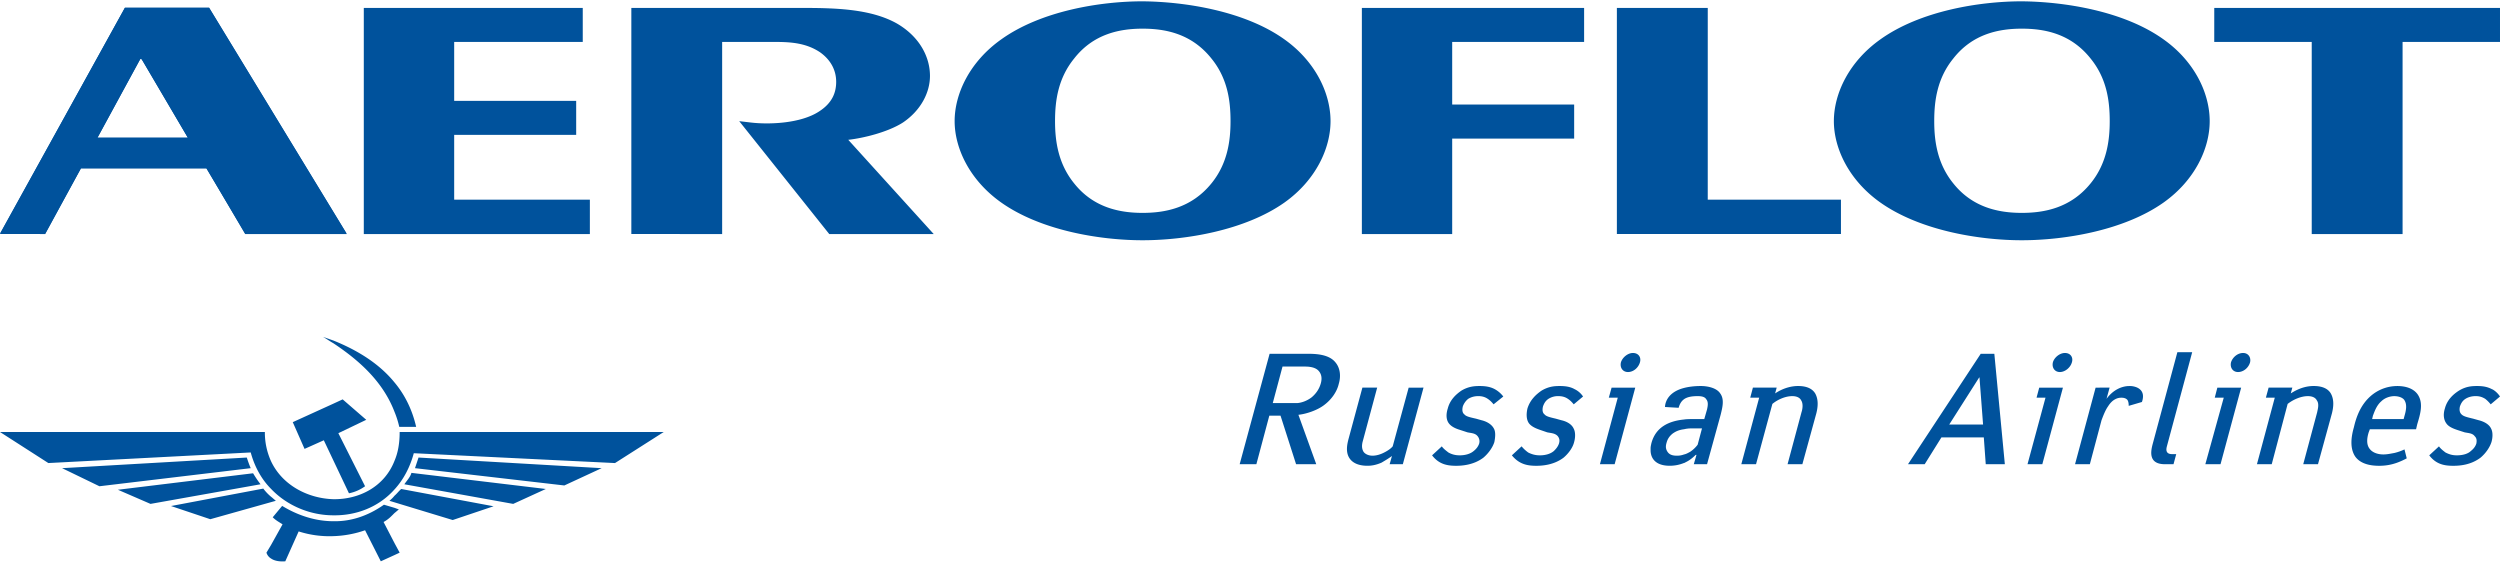 <svg height="563" viewBox=".5 .318 180.675 40.497" width="2500" xmlns="http://www.w3.org/2000/svg"><g fill="#00529c"><path clip-rule="evenodd" d="m10.81 4.606 3.266 5.565h-6.533l3.096-5.679h.085zm4.601 7.781 2.812 4.714h7.327l-9.94-16.33h-6.079l-9.031 16.33h3.266l2.584-4.714zm-4.034 24.252-2.357-1.022 9.77-1.191c.17.283.341.539.54.795zm26.213 0 2.357-1.078-9.713-1.164c-.085.313-.341.568-.511.824zm-1.419.172-2.954.994-4.203-1.277-.37-.113c.142-.115.256-.229.37-.369.17-.143.312-.342.483-.484zm7.81-2.754-2.698 1.25-10.792-1.25.256-.768zm.965-.369 3.521-2.244h-19.084c0 .797-.114 1.479-.369 2.074-.739 1.902-2.584 2.811-4.431 2.781-1.817-.057-3.663-.992-4.487-2.727a5.004 5.004 0 0 1 -.454-2.129h-19.142l3.494 2.244 14.626-.766c.283 1.049.794 1.959 1.476 2.639 1.165 1.223 2.84 1.904 4.487 1.904 1.619.029 3.267-.566 4.431-1.875.625-.682 1.107-1.563 1.391-2.613zm-15.932 5.791.369.684-.369.172-.994.453-1.136-2.244a7.648 7.648 0 0 1 -2.301.426 7.27 7.27 0 0 1 -2.499-.342l-.966 2.16c-.313.027-.739 0-1.022-.197a.748.748 0 0 1 -.34-.428l.34-.568.824-1.479c-.256-.168-.483-.281-.71-.51l.682-.822c1.164.711 2.442 1.107 3.691 1.107 1.25.029 2.499-.371 3.664-1.193l.768.227.312.115c-.113.084-.199.17-.312.256-.228.225-.426.453-.795.652zm0-11.614c.738.881 1.277 1.961 1.562 3.209h-1.221a6.699 6.699 0 0 0 -.34-1.078c-.824-2.158-2.5-3.693-4.431-4.973-.255-.141-.482-.311-.738-.453.256.086.483.172.738.258 1.76.707 3.322 1.674 4.43 3.037zm-3.295 8.008a2.941 2.941 0 0 0 1.165-.51l-1.932-3.834 2.017-.967-1.704-1.477-.682.315-2.925 1.332.852 1.932 1.392-.623zm-5.282.541c-.114-.086-.228-.199-.341-.285a3.555 3.555 0 0 1 -.568-.596l-6.669 1.26 2.839.953zm-1.817-2.357c-.114-.254-.199-.51-.285-.768l-13.348.768 2.698 1.307z" fill-rule="evenodd"/><path d="m102.304 28.237-1.153 4.242c-.14.171-.361.313-.563.419-.307.167-.615.257-.9.257-.28 0-.53-.114-.647-.285-.082-.142-.165-.365-.053-.761l1.04-3.872h-1.068l-1.009 3.735c-.085.337-.225.926.082 1.376.171.255.536.536 1.29.536.312 0 .622-.054 1.019-.225.247-.147.527-.31.754-.482l-.167.595h.954l1.494-5.535zm6.839.641a1.967 1.967 0 0 0 -.621-.533c-.359-.193-.755-.225-1.098-.225-.364 0-.814.032-1.316.338-.367.256-.815.645-.98 1.294-.15.478-.09.84.082 1.067.193.256.53.39.816.476l.53.173c.279.058.562.058.73.276a.587.587 0 0 1 .114.536c-.085.253-.25.42-.394.535-.195.17-.535.314-1.01.314-.308 0-.563-.063-.815-.203-.222-.168-.393-.31-.48-.446l-.705.649c.509.667 1.132.756 1.745.756.42 0 1.265-.055 1.968-.59.391-.335.674-.762.789-1.126.056-.287.112-.701-.028-.96-.2-.39-.647-.556-.903-.617l-.392-.111c-.502-.113-.73-.17-.844-.311-.109-.08-.196-.25-.109-.587.051-.139.17-.367.388-.536.281-.17.54-.197.735-.197.251 0 .478.06.675.197.169.112.307.254.421.397zm5.764 0a1.52 1.52 0 0 0 -.616-.533c-.337-.193-.736-.225-1.07-.225-.387 0-.813.032-1.32.338-.368.256-.817.645-1.015 1.294-.104.478-.052.84.115 1.067.198.256.567.39.814.476l.504.173c.281.058.567.058.761.276.086.116.17.258.086.536-.086.253-.251.42-.367.535-.198.17-.531.314-1.011.314-.31 0-.56-.063-.843-.203a2.538 2.538 0 0 1 -.479-.446l-.703.649c.541.667 1.156.756 1.77.756.427 0 1.266-.055 1.97-.59.393-.335.675-.762.759-1.126.085-.287.11-.701-.028-.96-.169-.39-.62-.556-.898-.617l-.396-.111c-.481-.113-.7-.17-.817-.311-.108-.08-.192-.25-.108-.587.055-.139.138-.367.393-.536a1.27 1.27 0 0 1 .7-.197c.285 0 .507.06.705.197.17.112.307.254.421.397zm2.063-.641-.202.727h.647l-1.289 4.808h1.064l1.49-5.535zm.674-1.827c-.09.391.14.7.509.7.392 0 .752-.309.865-.7.11-.369-.113-.678-.507-.678-.358 0-.755.31-.867.678m9.764 7.361 1.181-4.357c.372-.31.932-.563 1.436-.563.365 0 .565.138.645.307.17.256.087.675.027.845l-1.01 3.768h1.07l1.01-3.682c.115-.453.166-.985-.084-1.434-.226-.364-.644-.535-1.238-.535-.36 0-.98.084-1.658.535l.114-.419h-1.719l-.193.728h.646l-1.29 4.807zm-35.154-7.981-2.164 7.982h1.207l.936-3.51h.81l1.124 3.51h1.458l-1.29-3.572c.592-.061 1.38-.338 1.854-.701.53-.395.932-.956 1.065-1.545.17-.567.09-1.153-.244-1.544-.453-.565-1.352-.62-2.001-.62h-.756zm1.999 3.564h-1.771l.705-2.64h1.602c.17 0 .7 0 .981.282.168.17.31.45.193.9-.11.421-.338.76-.67 1.04-.366.28-.76.395-1.04.418m27.952 1.186c-1.121.112-2.052.561-2.36 1.715-.028.135-.057.25-.057.362v.196c.029.62.449 1.07 1.378 1.07.334 0 .67-.054 1.04-.202.032 0 .057-.02.11-.05.367-.169.644-.452.733-.536h.056l-.195.676h.958l.982-3.57c.141-.565.278-1.126-.031-1.546-.256-.395-.898-.535-1.402-.535-.481 0-.901.058-1.212.14-.98.251-1.348.844-1.378 1.376l.987.058c.079-.28.197-.478.391-.62.227-.163.564-.223.985-.223.227 0 .504.027.617.224.172.198.114.48.061.734l-.201.701h-.786c-.228 0-.476 0-.676.03m0 2.526a1.43 1.43 0 0 1 -.507.089c-.222 0-.503-.026-.669-.256-.142-.198-.172-.395-.087-.675.056-.222.167-.449.447-.672.167-.115.395-.256.816-.308.14-.034.31-.06.509-.06h.789l-.313 1.177a2.219 2.219 0 0 1 -.537.51c-.164.09-.308.17-.448.195m25.67-4.829-.194.727h.647l-1.3 4.808h1.07l1.49-5.535zm.987-1.827c-.087.391.138.7.507.7.362 0 .756-.309.867-.7.115-.369-.11-.678-.505-.678-.362 0-.763.31-.869.678m3.088 1.827-1.487 5.535h1.07l.844-3.18c.138-.363.277-.728.476-1.008.337-.538.726-.62.955-.62.141 0 .309.026.421.14.079.085.113.25.113.45l.956-.28c.193-.56 0-.873-.334-1.037a1.313 1.313 0 0 0 -.567-.116c-.618 0-1.231.336-1.658.925l.222-.81zm5.908-2.559-1.769 6.578c-.136.504-.394 1.516.875 1.516h.616l.196-.73h-.305c-.535 0-.396-.453-.37-.562l1.828-6.802zm2.89 2.559-.188.727h.65l-1.33 4.808h1.097l1.492-5.535zm.987-1.827c-.087.391.142.7.507.7.396 0 .76-.309.87-.7.086-.369-.141-.678-.501-.678-.398 0-.762.31-.876.678m2.943 7.361 1.15-4.357c.392-.31.957-.563 1.46-.563.366 0 .567.138.648.307.196.256.058.675.029.845l-1.01 3.768h1.066l1.009-3.682c.114-.453.17-.985-.084-1.434-.218-.364-.647-.535-1.234-.535-.393 0-.958.084-1.658.535l.113-.419h-1.714l-.198.728h.643l-1.289 4.807zm16.497-4.893c-.22-.335-.5-.504-.59-.533-.366-.193-.724-.225-1.066-.225-.397 0-.816.032-1.318.338-.396.256-.845.645-1.012 1.294-.147.478-.058.84.107 1.067.17.256.537.39.79.476l.535.173c.277.058.565.058.724.276.12.116.174.258.12.536-.082.253-.25.42-.396.535-.171.17-.507.314-1.011.314-.316 0-.538-.063-.818-.203-.223-.168-.387-.31-.474-.446l-.704.649c.505.667 1.127.756 1.743.756.451 0 1.264-.055 1.967-.59.396-.335.67-.762.787-1.126.085-.287.116-.701-.022-.96-.174-.39-.654-.556-.902-.617l-.397-.111c-.472-.113-.702-.17-.842-.311-.087-.08-.195-.25-.113-.587.057-.139.135-.367.396-.536.275-.17.559-.197.73-.197.281 0 .474.06.698.197.143.112.281.254.396.397zm-42.784 4.893h1.207l1.21-1.94h3.062l.14 1.94h1.38l-.759-7.981h-.983zm2.98-2.868 2.163-3.399h.024l.259 3.4zm30.398.341h3.34l.086-.367c.224-.738.446-1.49.058-2.109-.34-.53-1.012-.647-1.494-.647-.71 0-1.393.253-1.937.73-.733.648-1.037 1.517-1.206 2.25-.169.59-.34 1.488.11 2.137.421.558 1.184.647 1.714.647.432 0 .83-.062 1.24-.203a5.19 5.19 0 0 0 .755-.335l-.163-.647a3.503 3.503 0 0 1 -.735.26c-.264.046-.51.105-.79.105-.418 0-.785-.14-.978-.389-.31-.367-.17-.932-.084-1.207zm.165-.734.057-.248c.116-.287.252-.736.616-1.046.236-.233.601-.364.93-.364.282 0 .56.084.704.253.25.34.136.816.03 1.181l-.06.224zm-128.804-13.374v-2.485h-9.806v-4.681h8.817v-2.46h-8.817v-4.257h9.292v-2.458h-15.824v16.341zm9.56 0v-13.883h3.84c1.169 0 2.25.088 3.235.747.717.508 1.166 1.235 1.166 2.136 0 .751-.265 1.527-1.254 2.153-1.292.84-3.535.956-4.948.784l-.805-.095 6.506 8.158h7.55l-6.176-6.81c1.107-.122 2.883-.56 3.958-1.253 1.287-.873 1.948-2.16 1.948-3.365 0-1.345-.726-2.811-2.367-3.774-1.95-1.108-4.617-1.139-7.077-1.139h-12.138v16.341zm52.76 0v-6.897h8.815v-2.46h-8.815v-4.526h9.534v-2.458h-16.062v16.341zm18.47-16.341h-6.568v16.34h16.194v-2.485h-9.627zm36.604 2.459h7.045v13.883h6.566v-13.883h7.04v-2.46h-20.65zm-13.907-2.936c-3.058 0-7.347.691-10.225 2.753-2.283 1.62-3.358 3.935-3.358 5.906 0 1.953 1.075 4.263 3.358 5.88 2.878 2.035 7.167 2.728 10.225 2.728 3.055 0 7.37-.693 10.246-2.727 2.28-1.618 3.332-3.928 3.332-5.88 0-1.972-1.051-4.287-3.332-5.907-2.876-2.062-7.19-2.725-10.246-2.753m0 15.289c-1.622 0-3.542-.36-4.952-2.131-1.168-1.436-1.378-3.09-1.378-4.499 0-1.466.21-3.088 1.378-4.526 1.41-1.8 3.33-2.157 4.952-2.157 1.643 0 3.539.356 4.97 2.157 1.171 1.438 1.383 3.06 1.383 4.526 0 1.408-.212 3.063-1.382 4.499-1.432 1.77-3.328 2.131-4.971 2.131m-63.542-15.289c-3.055 0-7.342.691-10.218 2.753-2.285 1.62-3.365 3.935-3.365 5.906 0 1.953 1.08 4.263 3.365 5.88 2.876 2.035 7.163 2.728 10.218 2.728 3.054 0 7.375-.693 10.255-2.727 2.276-1.618 3.328-3.928 3.328-5.88 0-1.972-1.052-4.287-3.328-5.907-2.88-2.061-7.2-2.725-10.255-2.753m0 15.289c-1.62 0-3.54-.36-4.945-2.131-1.168-1.436-1.382-3.09-1.382-4.499 0-1.466.214-3.088 1.382-4.526 1.406-1.8 3.326-2.157 4.945-2.157 1.644 0 3.54.356 4.976 2.157 1.17 1.438 1.38 3.06 1.38 4.526 0 1.408-.21 3.063-1.38 4.499-1.436 1.77-3.332 2.131-4.976 2.131m-79.308 1.529 2.579-4.746h9.087l2.785 4.746h7.342l-9.948-16.34h-6.088l-9.024 16.339zm3.777-6.958 3.088-5.694h.093l3.354 5.694z"/></g></svg>
